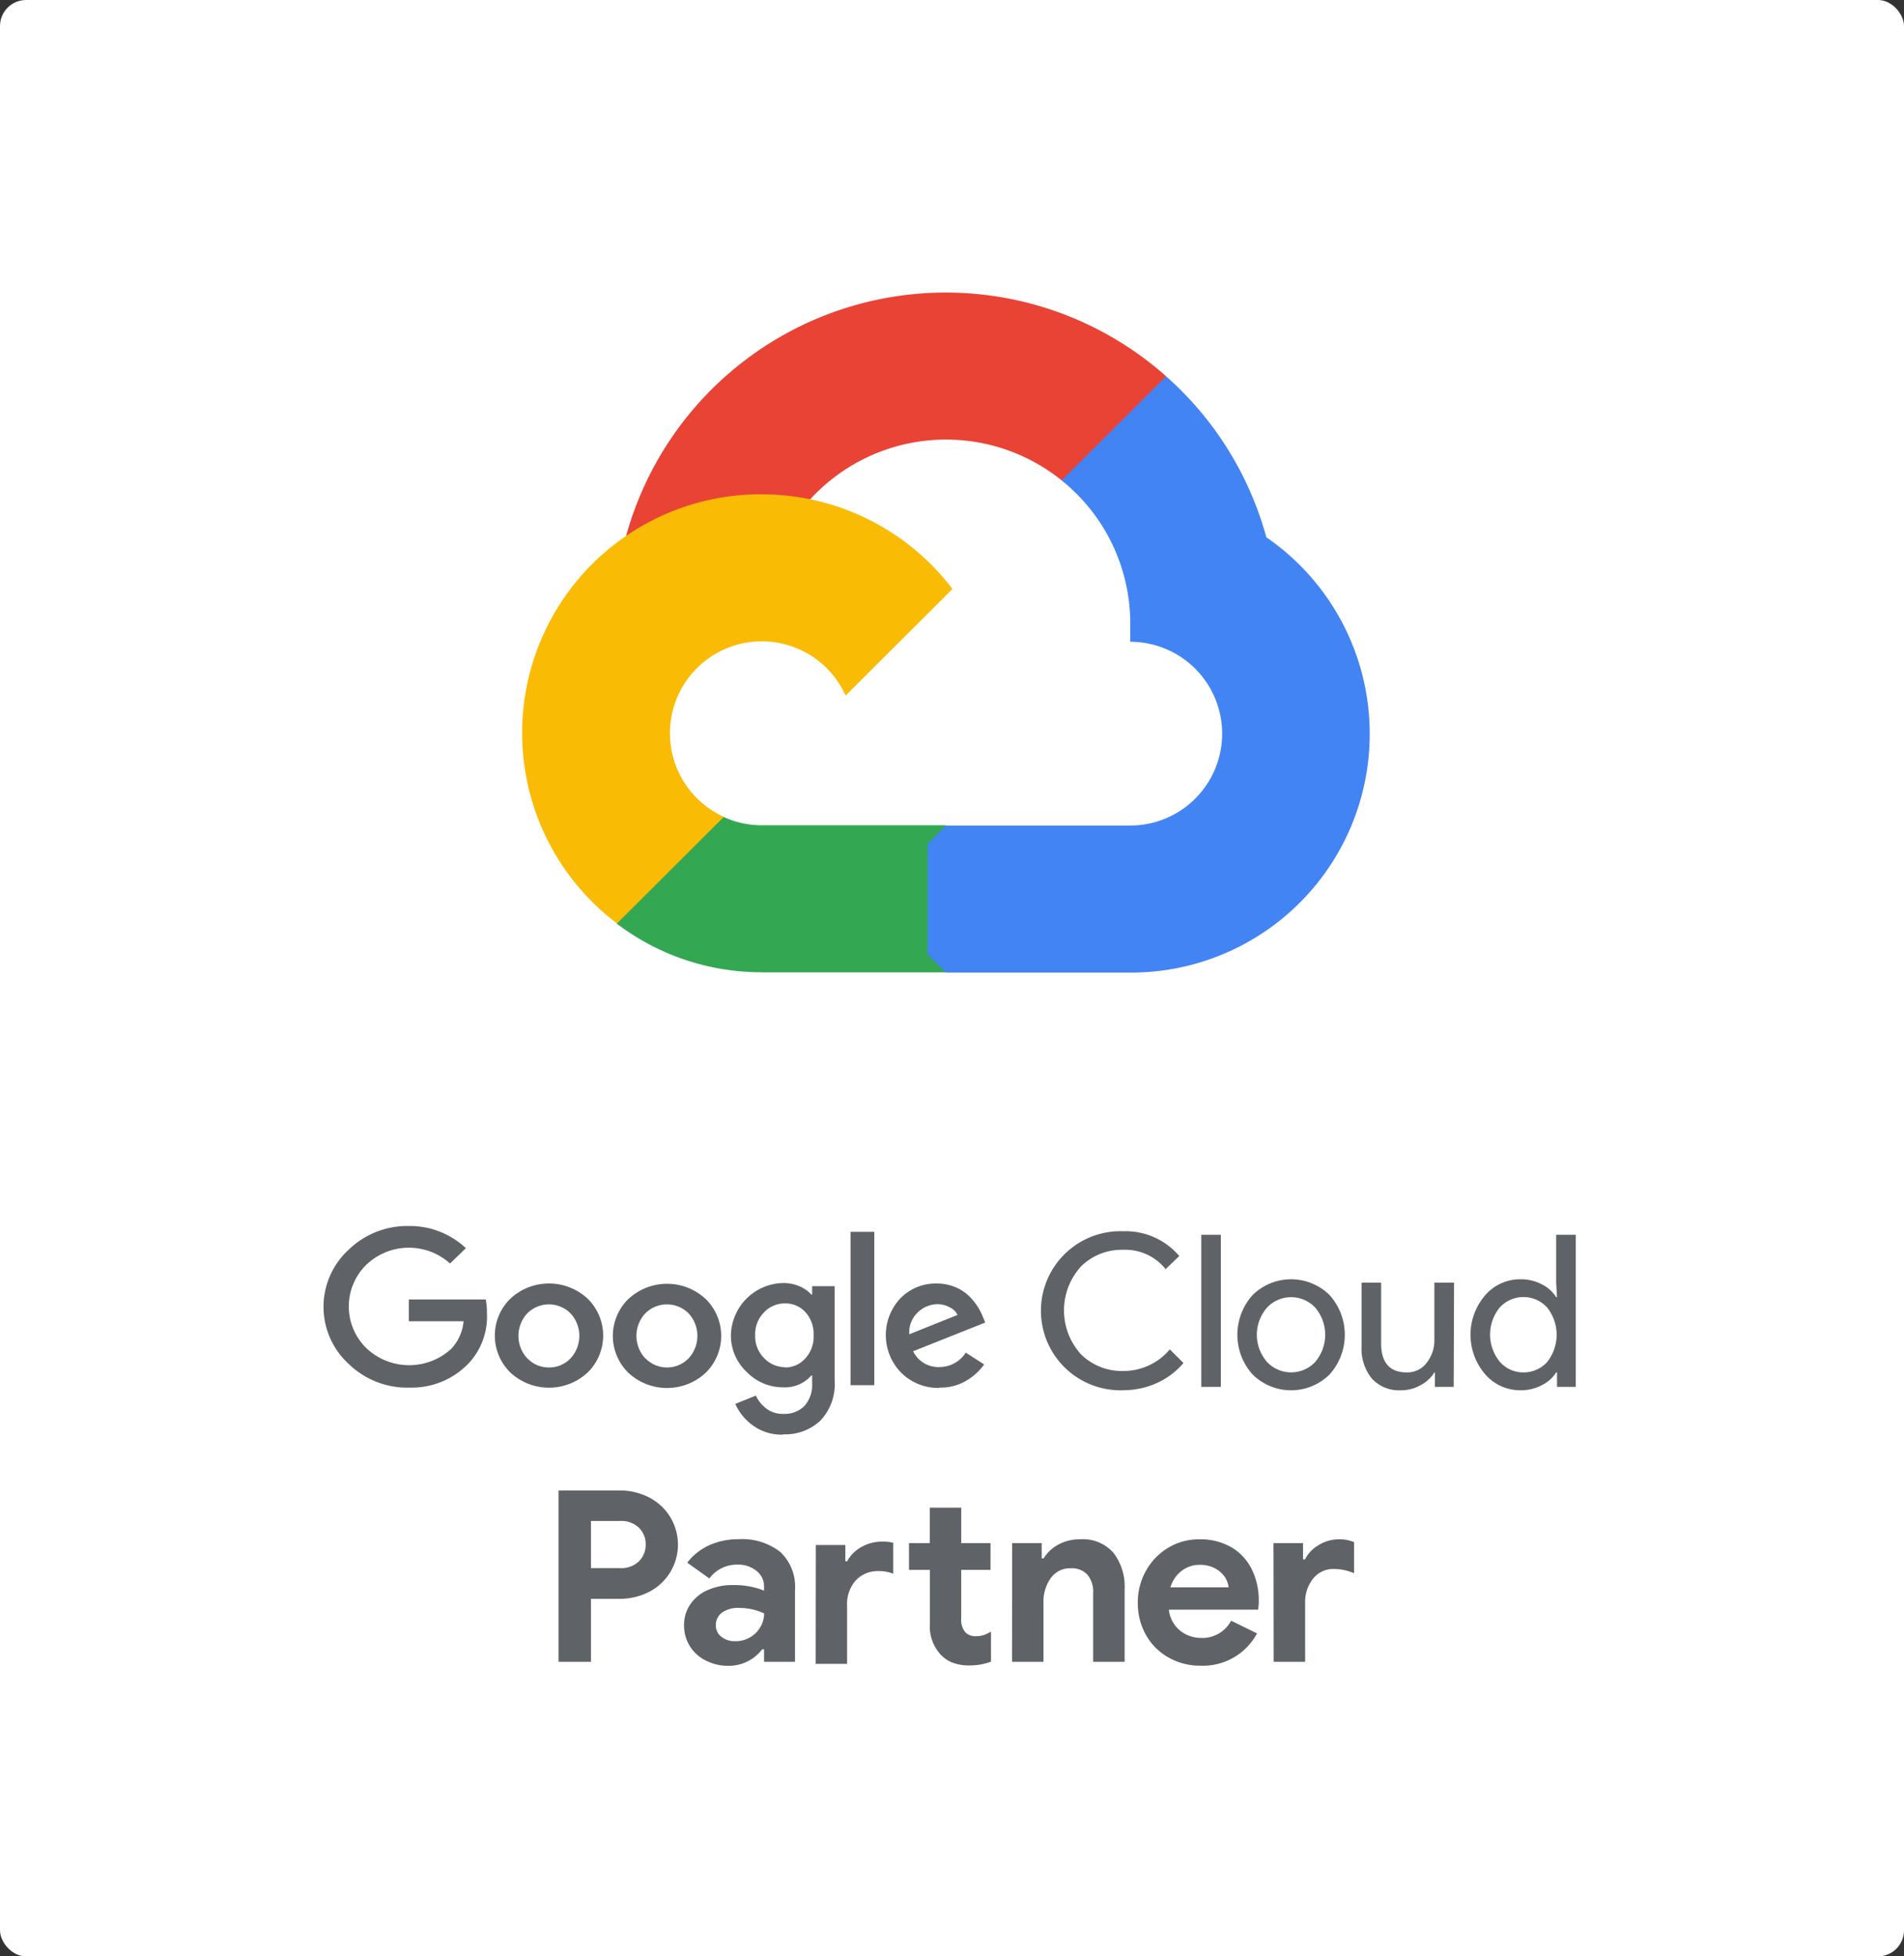 <svg xmlns="http://www.w3.org/2000/svg" width="146" height="150"><rect width="100%" height="100%" fill="#333333" stroke="none"/><defs><clipPath id="a"><path d="M0 0h65v53H0z" transform="translate(624.7 5191.9)" fill="#fff" opacity=".33"/></clipPath><clipPath id="b"><path transform="translate(627.5 5283.9)" fill="#874040" opacity=".55" d="M0 0h61v14H0z"/></clipPath><clipPath id="c"><path transform="translate(664.5 5263.9)" fill="#874040" opacity=".55" d="M0 0h41v13H0z"/></clipPath><clipPath id="d"><path transform="translate(609.5 5263.9)" fill="#874040" opacity=".55" d="M0 0h52.692v16H0z"/></clipPath></defs><g transform="translate(-534.67 -5169.9)"><rect width="146" height="150" rx="2" transform="translate(534.67 5169.9)" fill="#fff"/><g clip-path="url(#a)" transform="translate(-50)"><path d="M643.076 5244.453h14.125v-11.277h-14.12a7.005 7.005 0 01-2.909-.633l-2.039.622-5.645 5.645-.532 1.9a18.307 18.307 0 0011.119 3.735z" fill="#34a753"/><path d="M666.08 5206.733l2.08.037 5.661-5.639.271-2.378a25.436 25.436 0 00-41.428 12.295 3.116 3.116 0 011.952-.112l11.305-1.851s.585-.958.873-.9a14.13 14.13 0 0119.286-1.452z" fill="#e94335"/><path d="M681.764 5211.058a25.414 25.414 0 00-7.677-12.305l-8.012 7.98a14.061 14.061 0 015.265 10.965v1.41a7.044 7.044 0 110 14.088h-14.128l-1.415 1.415v8.459l1.415 1.4h14.114a18.3 18.3 0 0010.422-33.394z" fill="#4284f3"/><path d="M643.081 5207.797a18.3 18.3 0 00-11.1 32.905l8.193-8.172a7.044 7.044 0 119.337-9.3l8.193-8.172a18.354 18.354 0 00-14.625-7.257z" fill="#fabb05"/></g><g clip-path="url(#b)" transform="translate(-50)"><path d="M627.5 5284.176h4.636a4.979 4.979 0 012.282.522 4.069 4.069 0 010 7.267 4.979 4.979 0 01-2.282.524h-2.152v4.825H627.5zm4.711 5.956a1.956 1.956 0 001.455-.524 1.775 1.775 0 00.516-1.294 1.755 1.755 0 00-.516-1.276 1.957 1.957 0 00-1.455-.522h-2.227v3.616zm6.57 7.082a3.017 3.017 0 01-1.213-1.1 2.965 2.965 0 01-.444-1.6 2.781 2.781 0 01.49-1.622 3.092 3.092 0 011.334-1.083 4.61 4.61 0 011.9-.377 6.14 6.14 0 012.409.424v-.311a1.493 1.493 0 00-.576-1.2 2.219 2.219 0 00-1.445-.481 2.625 2.625 0 00-2.173 1.063l-1.694-1.213a4.42 4.42 0 011.694-1.34 5.339 5.339 0 012.227-.458 4.72 4.72 0 013.23.991 3.654 3.654 0 011.112 2.9v5.507h-2.373v-.954h-.147a3.216 3.216 0 01-2.619 1.262 3.723 3.723 0 01-1.712-.409zm3.415-1.781a2.115 2.115 0 00.781-.79 2.057 2.057 0 00.288-1.037 4.44 4.44 0 00-1.9-.421 2.118 2.118 0 00-1.343.366 1.167 1.167 0 00-.461.954 1.083 1.083 0 00.424.89 1.651 1.651 0 001.069.34 2.2 2.2 0 001.138-.3zm5.033-7.073h2.262v1.248h.135a2.772 2.772 0 011.095-1.094 3.132 3.132 0 011.576-.412 3.011 3.011 0 01.864.089v2.369a2.847 2.847 0 00-1.086-.2 2.325 2.325 0 00-1.787.715 2.735 2.735 0 00-.663 1.939v4.46h-2.407zm10.543 9.042a2.553 2.553 0 01-.936-.6 3.2 3.2 0 01-.864-2.4v-4.135h-1.6v-2.053h1.594v-2.718h2.412v2.718h2.245v2.054h-2.246v3.723a1.47 1.47 0 00.314 1.057 1.052 1.052 0 00.847.3 1.769 1.769 0 00.559-.081 3.031 3.031 0 00.562-.268v2.305a4.61 4.61 0 01-1.657.288 3.492 3.492 0 01-1.23-.193zm4.51-9.188h2.265v1.173h.147a3.011 3.011 0 011.152-1.073 3.458 3.458 0 011.657-.395 3.128 3.128 0 012.539 1.029 4.227 4.227 0 01.864 2.807v5.559h-2.412v-5.266a2.017 2.017 0 00-.452-1.423 1.634 1.634 0 00-1.259-.484 1.812 1.812 0 00-1.536.752 3.1 3.1 0 00-.562 1.908v4.513h-2.412zm11.989 8.77a4.5 4.5 0 01-1.729-1.729 4.965 4.965 0 01-.625-2.487 4.878 4.878 0 01.617-2.412 4.734 4.734 0 011.691-1.772 4.53 4.53 0 012.42-.66 4.694 4.694 0 012.458.614 4.034 4.034 0 011.553 1.68 5.308 5.308 0 01.536 2.423 3 3 0 01-.02.438 1.44 1.44 0 00-.017.239H674.3a2.38 2.38 0 00.864 1.608 2.559 2.559 0 001.628.559 2.49 2.49 0 002.282-1.323l1.988.974a4.708 4.708 0 01-4.308 2.478 4.921 4.921 0 01-2.483-.63zm4.61-5.377a1.787 1.787 0 00-.288-.79 2.089 2.089 0 00-.755-.668 2.394 2.394 0 00-1.17-.268 2.213 2.213 0 00-1.4.47 2.406 2.406 0 00-.847 1.256zm3.441-3.393h2.265v1.248h.147a2.72 2.72 0 011.057-1.1 2.948 2.948 0 011.556-.441 2.881 2.881 0 011.153.219v2.384a3.976 3.976 0 00-1.527-.328 1.982 1.982 0 00-1.616.743 2.881 2.881 0 00-.608 1.887v4.488h-2.413z" fill="#5f6368"/></g><g clip-path="url(#c)" transform="translate(-50)"><path d="M670.796 5276.495a6.1 6.1 0 110-12.193 5.4 5.4 0 014.3 1.9l-1.046 1.008a3.944 3.944 0 00-3.253-1.484 4.439 4.439 0 00-3.227 1.268 5 5 0 000 6.753 4.439 4.439 0 003.227 1.268 4.622 4.622 0 003.575-1.656l1.046 1.046a5.745 5.745 0 01-2.01 1.522 6.214 6.214 0 01-2.612.564zm7.489-.26h-1.5v-11.66h1.5zm2.428-7.032a4.2 4.2 0 015.916 0 4.553 4.553 0 010 6.075 4.2 4.2 0 01-5.916 0 4.553 4.553 0 010-6.075zm1.122 5.13a2.536 2.536 0 003.678 0 3.215 3.215 0 000-4.185 2.536 2.536 0 00-3.678 0 3.17 3.17 0 000 4.185zm14.305 1.902h-1.439v-1.11h-.038a2.784 2.784 0 01-1.046.97 2.961 2.961 0 01-1.484.4 2.834 2.834 0 01-2.283-.913 3.633 3.633 0 01-.774-2.448v-4.888h1.5v4.648q0 2.232 1.978 2.232a1.845 1.845 0 001.522-.748 2.758 2.758 0 00.583-1.731v-4.4h1.509zm5.099.26a3.532 3.532 0 01-2.682-1.224 4.635 4.635 0 010-6.062 3.532 3.532 0 012.682-1.224 3.418 3.418 0 011.668.393 2.746 2.746 0 011.091.976h.063l-.063-1.11v-3.669h1.5v11.66h-1.435v-1.11H704a2.746 2.746 0 01-1.091.976 3.418 3.418 0 01-1.67.394zm.247-1.37a2.422 2.422 0 001.807-.78 3.361 3.361 0 000-4.21 2.46 2.46 0 00-3.608 0 3.278 3.278 0 000 4.185 2.384 2.384 0 001.8.805z" fill="#5f6368"/></g><g transform="translate(-51)" clip-path="url(#d)"><path d="M616.994 5276.294a6.445 6.445 0 01-4.592-1.823 5.933 5.933 0 010-8.748 6.445 6.445 0 014.592-1.823 6.275 6.275 0 014.4 1.7l-1.215 1.176a4.721 4.721 0 00-6.427.106 4.469 4.469 0 000 6.373 4.777 4.777 0 006.506.076 3.537 3.537 0 00.96-2.128h-4.2v-1.67h5.9a5.388 5.388 0 01.091 1.058 5.23 5.23 0 01-1.519 3.957 6.033 6.033 0 01-4.5 1.74zm13.716-1.141a4.355 4.355 0 01-5.886 0 3.959 3.959 0 010-5.7 4.355 4.355 0 015.886 0 3.959 3.959 0 010 5.7zm-4.586-1.094a2.227 2.227 0 001.64.688 2.252 2.252 0 001.646-.688 2.542 2.542 0 000-3.469 2.343 2.343 0 00-3.3 0 2.537 2.537 0 000 3.469zm13.637 1.117a4.355 4.355 0 01-5.886 0 3.959 3.959 0 010-5.7 4.355 4.355 0 015.886 0 3.959 3.959 0 010 5.7zm-4.586-1.117a2.305 2.305 0 003.286 0 2.537 2.537 0 000-3.469 2.343 2.343 0 00-3.3 0 2.526 2.526 0 000 3.469zm10.539 5.838a3.727 3.727 0 01-2.32-.711 4.081 4.081 0 01-1.342-1.646l1.579-.635a2.6 2.6 0 00.784.976 2.023 2.023 0 001.3.423 2.16 2.16 0 001.622-.588 2.4 2.4 0 00.607-1.764v-.588h-.061a2.689 2.689 0 01-2.175.905 3.85 3.85 0 01-2.776-1.176 3.8 3.8 0 01-1.215-2.81 4.084 4.084 0 013.991-4.01 3.124 3.124 0 011.276.253 2.519 2.519 0 01.9.635h.061v-.645h1.725v7.2a4.075 4.075 0 01-1.106 3.122 3.949 3.949 0 01-2.849 1.035zm.128-5.15a2.058 2.058 0 001.573-.688 2.456 2.456 0 00.644-1.764 2.5 2.5 0 00-.607-1.764 2.046 2.046 0 00-1.573-.694 2.19 2.19 0 00-1.634.694 2.4 2.4 0 00-.668 1.764 2.355 2.355 0 00.668 1.717 2.206 2.206 0 001.6.711zm6.87-10.4v11.759h-1.822v-11.758zm4.981 11.97a4.027 4.027 0 01-2.928-1.176 4.116 4.116 0 01-.033-5.715 3.78 3.78 0 012.764-1.117 3.613 3.613 0 011.391.265 3.219 3.219 0 011.063.676 4.493 4.493 0 011.081 1.6l.188.453-5.528 2.2a2.133 2.133 0 002 1.211 2.393 2.393 0 002.035-1.105l1.409.905a4.389 4.389 0 01-1.33 1.223 3.855 3.855 0 01-2.114.553zm-2.3-4.115l3.7-1.482a1.25 1.25 0 00-.607-.588 1.908 1.908 0 00-.954-.235 2.178 2.178 0 00-1.494.635 2.091 2.091 0 00-.644 1.652z" fill="#5f6368"/></g></g></svg>